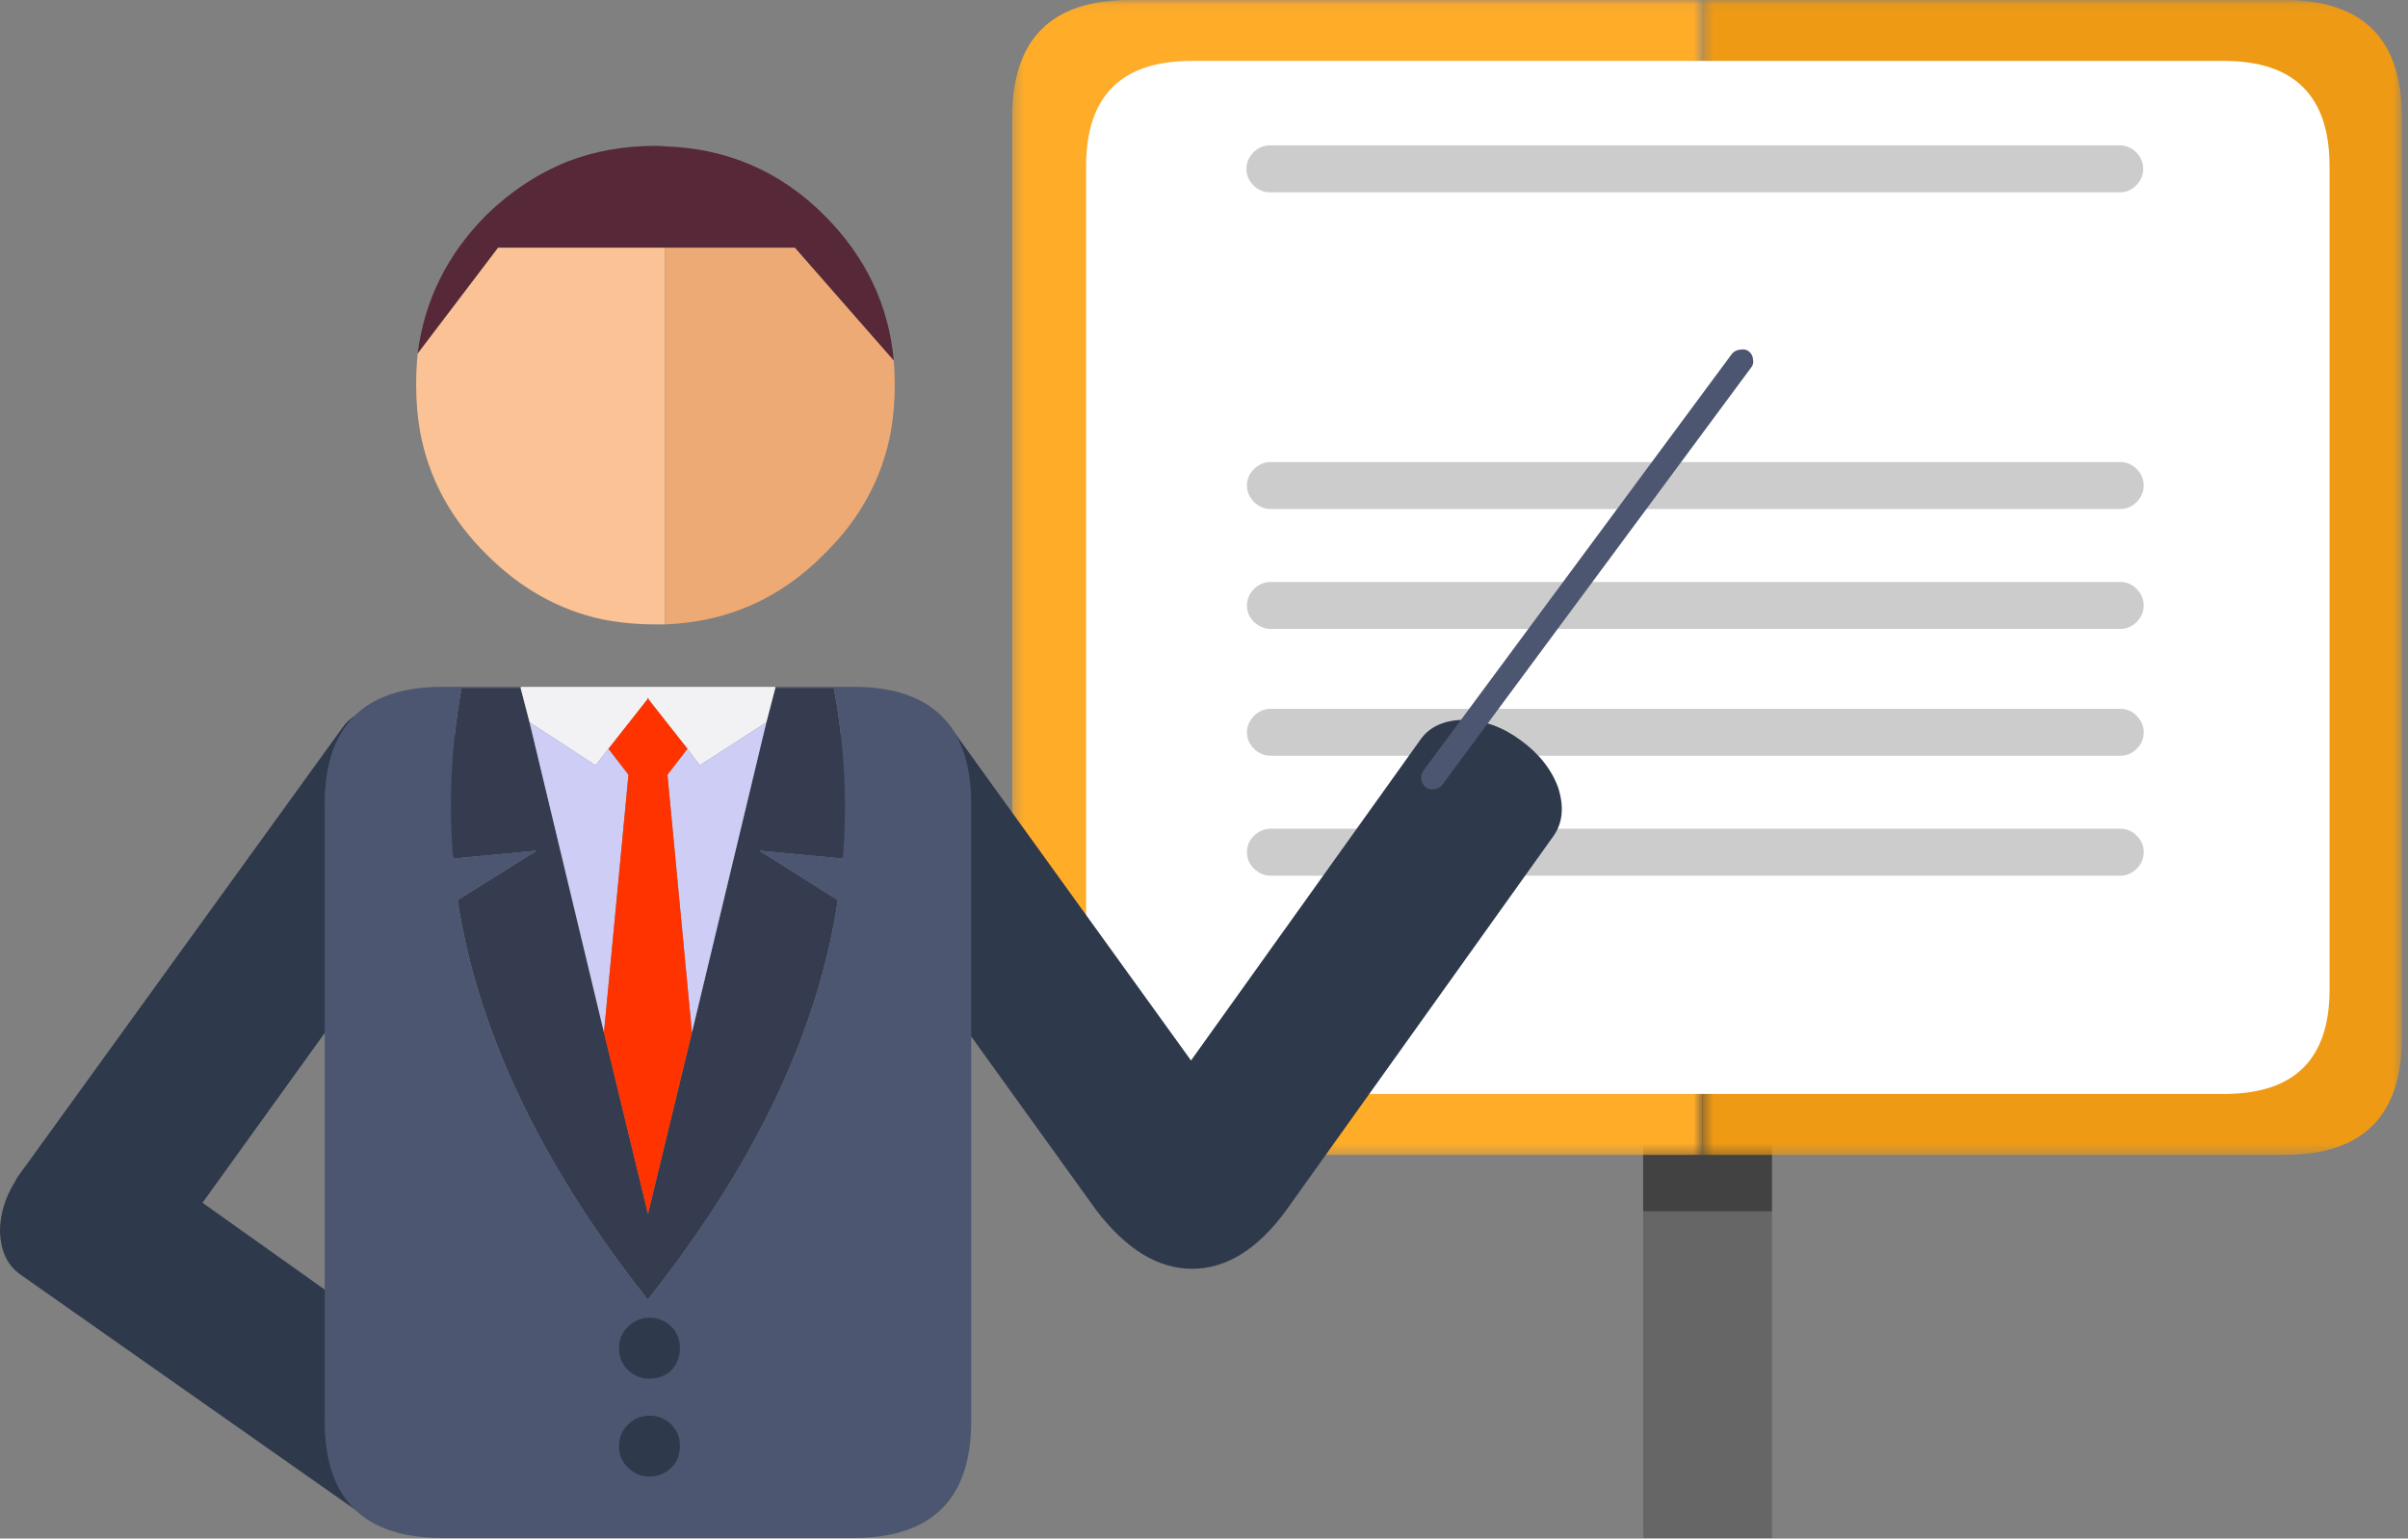 <svg height="154" width="241" xmlns="http://www.w3.org/2000/svg"><rect width="100%" height="100%" fill="#808080" stroke="none"/><mask id="a" fill="#fff"><path d="M.4.05h70v115.6H.4z" fill-rule="evenodd"/></mask><mask id="b" fill="#fff"><path d="M.3.05h69.1v115.6H.3z" fill-rule="evenodd"/></mask><g fill="none" fill-rule="evenodd"><path d="M164.45 121.25h12.9v32.7H164.5a4.994 4.994 0 0 1-.05-.7z" fill="#666"/><path d="M177.35 121.25h-12.9v-8.8c0-1.8.633-3.333 1.9-4.6 1.267-1.233 2.767-1.85 4.5-1.85 1.8 0 3.333.617 4.6 1.85 1.267 1.267 1.9 2.8 1.9 4.6z" fill="#434242"/><path d="M.4 115.65V.05h58.25C66.483.05 70.4 3.965 70.4 11.8v92.1c0 7.833-3.917 11.75-11.75 11.75z" fill="#ee9a15" mask="url(#a)" transform="translate(170 -.05)"/><path d="M69.4.05v115.6H12.05C4.217 115.65.3 111.735.3 103.9V11.8C.3 3.967 4.217.05 12.05.05z" fill="#ffac29" mask="url(#b)" transform="translate(101 -.05)"/><path d="M233.15 99.05c0 6.967-3.517 10.45-10.55 10.45H119.25c-7.033 0-10.55-3.483-10.55-10.45v-82.4c0-7.033 3.517-10.55 10.55-10.55H222.6c7.033 0 10.55 3.517 10.55 10.55z" fill="#fff"/><path d="M212.2 50.95h-85.05c-.6 0-1.15-.233-1.65-.7-.467-.5-.7-1.05-.7-1.65 0-.633.233-1.183.7-1.65.5-.467 1.05-.7 1.65-.7h85.05c.633 0 1.183.233 1.65.7s.7 1.017.7 1.65c0 .6-.233 1.15-.7 1.65-.467.467-1.017.7-1.65.7m2.35 9.65c0 .633-.233 1.183-.7 1.65-.467.466-1.017.7-1.65.7h-85.05c-.6 0-1.15-.234-1.65-.7-.467-.467-.7-1.017-.7-1.65 0-.6.233-1.15.7-1.65.5-.467 1.05-.7 1.65-.7h85.05c.633 0 1.183.233 1.65.7.467.5.7 1.05.7 1.65m0 12.7c0 .634-.233 1.184-.7 1.65-.467.467-1.017.7-1.65.7h-85.05c-.6 0-1.15-.233-1.65-.7-.467-.466-.7-1.016-.7-1.65 0-.6.233-1.15.7-1.65.5-.466 1.05-.7 1.65-.7h85.05c.633 0 1.183.234 1.65.7.467.5.7 1.05.7 1.65m-.7 10.35c.467.467.7 1.017.7 1.65s-.233 1.183-.7 1.65-1.017.7-1.65.7h-85.05c-.6 0-1.15-.233-1.65-.7-.467-.467-.7-1.017-.7-1.65s.233-1.183.7-1.65c.5-.467 1.05-.7 1.65-.7h85.05c.633 0 1.183.233 1.65.7" fill="#ccc"/><path d="M2 127.55c-1.3-.933-1.967-2.4-2-4.4.033-1.966.717-3.867 2.05-5.7 1.3-1.8 2.884-3.033 4.75-3.7 1.9-.633 3.483-.483 4.75.45l24.35 17.3.2 20z" fill="#2f394c"/><path d="M48.1 77.6c.633 1.9.483 3.483-.45 4.75l-28 38.9c-2.967 3.833-6.133 5.75-9.5 5.75-3.4 0-6.517-1.917-9.35-5.75l.9-3.35 32.6-45.1c.933-1.3 2.4-1.967 4.4-2 1.967.033 3.867.716 5.7 2.05 1.8 1.3 3.033 2.883 3.7 4.75m107.4 6.05l-26.85 37.6c-2.833 3.834-5.95 5.75-9.35 5.75-3.366 0-6.533-1.916-9.5-5.75l-28-38.9c-.933-1.266-1.083-2.85-.45-4.75.667-1.867 1.9-3.45 3.7-4.75 1.833-1.334 3.733-2.016 5.7-2.05 2 .034 3.467.7 4.4 2l24.05 33.35 22.95-32.1c.9-1.3 2.35-1.966 4.35-2 2 .034 3.9.716 5.7 2.05 1.833 1.333 3.083 2.916 3.75 4.75.6 1.9.45 3.5-.45 4.8" fill="#2f394c"/><path d="M60.45 103.35l4.4 18.15 4.4-18.15L76.7 72.3l.9-3.45h5.85a64.128 64.128 0 0 1 .9 17.1l-8.35-.8 7.85 4.95c-1.967 13.133-8.283 26.433-18.95 39.9 0 .033-.033.05-.1.05-10.667-13.534-17-26.85-19-39.95l7.9-4.95-8.35.8a65.497 65.497 0 0 1 .85-17.1h5.9l.9 3.45z" fill="#353c4f"/><path d="M52.1 68.75h25.5v.1l-.9 3.45-6.65 4.3-1.25-1.65L64.9 70v-.1l-.05-.05-.05.15-3.9 4.95-1.3 1.65-6.6-4.3-.9-3.45z" fill="#f2f2f4"/><path d="M76.7 72.3l-7.45 31.05-2.45-25.8 2-2.6 1.25 1.65zm-15.8 2.65l2 2.6-2.45 25.8L53 72.3l6.6 4.3z" fill="#cdcdf5"/><path d="M52.1 68.75v.1h-5.9a65.491 65.491 0 0 0-.85 17.1l8.35-.8-7.9 4.95c2 13.1 8.333 26.417 19 39.95.067 0 .1-.017.1-.05 10.667-13.467 16.983-26.767 18.95-39.9L76 85.15l8.35.8c.467-5.7.167-11.4-.9-17.1H77.6v-.1h7.8c7.867 0 11.8 3.917 11.8 11.75v61.75c0 7.8-3.933 11.7-11.8 11.7H44.3c-7.867 0-11.8-3.9-11.8-11.7V80.5c0-7.833 3.933-11.75 11.8-11.75z" fill="#4c5671"/><path d="M60.45 103.35l2.45-25.8-2-2.6L64.8 70l.05-.15.05.05v.1l3.9 4.95-2 2.6 2.45 25.8-4.4 18.15z" fill="#f30"/><path d="M67.2 132.8c.566.567.85 1.284.85 2.15 0 .867-.284 1.6-.85 2.2-.6.567-1.333.85-2.2.85-.833 0-1.55-.283-2.15-.85-.6-.6-.9-1.333-.9-2.2 0-.866.3-1.583.9-2.15.6-.6 1.317-.9 2.15-.9.867 0 1.6.3 2.2.9m0 14.1c-.6.6-1.333.9-2.2.9-.833 0-1.55-.3-2.15-.9-.6-.566-.9-1.283-.9-2.15s.3-1.583.9-2.15c.6-.6 1.317-.9 2.15-.9.867 0 1.6.3 2.2.9.566.567.85 1.283.85 2.15s-.284 1.584-.85 2.15" fill="#2f394c"/><path d="M174.15 35c.333-.066.617-.017.85.15.267.2.417.467.45.8.067.334 0 .617-.2.85l-30.9 41.75c-.166.233-.433.384-.8.45-.3.066-.583 0-.85-.2-.233-.166-.383-.416-.45-.75-.033-.366.033-.666.2-.9l30.9-41.75c.2-.233.467-.366.8-.4" fill="#4c5671"/><path d="M89.45 36.1l-9.9-11.3h-29.7L41.8 35.4c.667-5.3 2.95-9.917 6.85-13.85 2.467-2.4 5.2-4.2 8.2-5.4 2.7-1.033 5.617-1.55 8.75-1.55.333 0 .65.017.95.05 6.233.2 11.55 2.5 15.95 6.9 4.133 4.133 6.45 8.984 6.95 14.55" fill="#562838"/><path d="M66.55 24.8v37.7h-.95c-1.834 0-3.6-.166-5.3-.5-4.367-.934-8.25-3.117-11.65-6.55-3.534-3.5-5.733-7.567-6.6-12.2-.267-1.5-.4-3.067-.4-4.7 0-1.1.05-2.15.15-3.15l8.05-10.6z" fill="#fac295"/><path d="M66.55 62.5V24.8h13l9.9 11.3c.066.8.1 1.617.1 2.45 0 1.634-.133 3.2-.4 4.7-.867 4.634-3.083 8.7-6.65 12.2-4.4 4.467-9.717 6.817-15.95 7.05" fill="#eeaa74"/><path d="M214.5 16.9c0 .633-.233 1.183-.7 1.65s-1.017.7-1.65.7H127.1c-.633 0-1.183-.233-1.65-.7s-.7-1.017-.7-1.65.233-1.184.7-1.65c.467-.467 1.017-.7 1.65-.7h85.05c.633 0 1.183.233 1.65.7.467.466.7 1.017.7 1.65" fill="#ccc"/></g></svg>